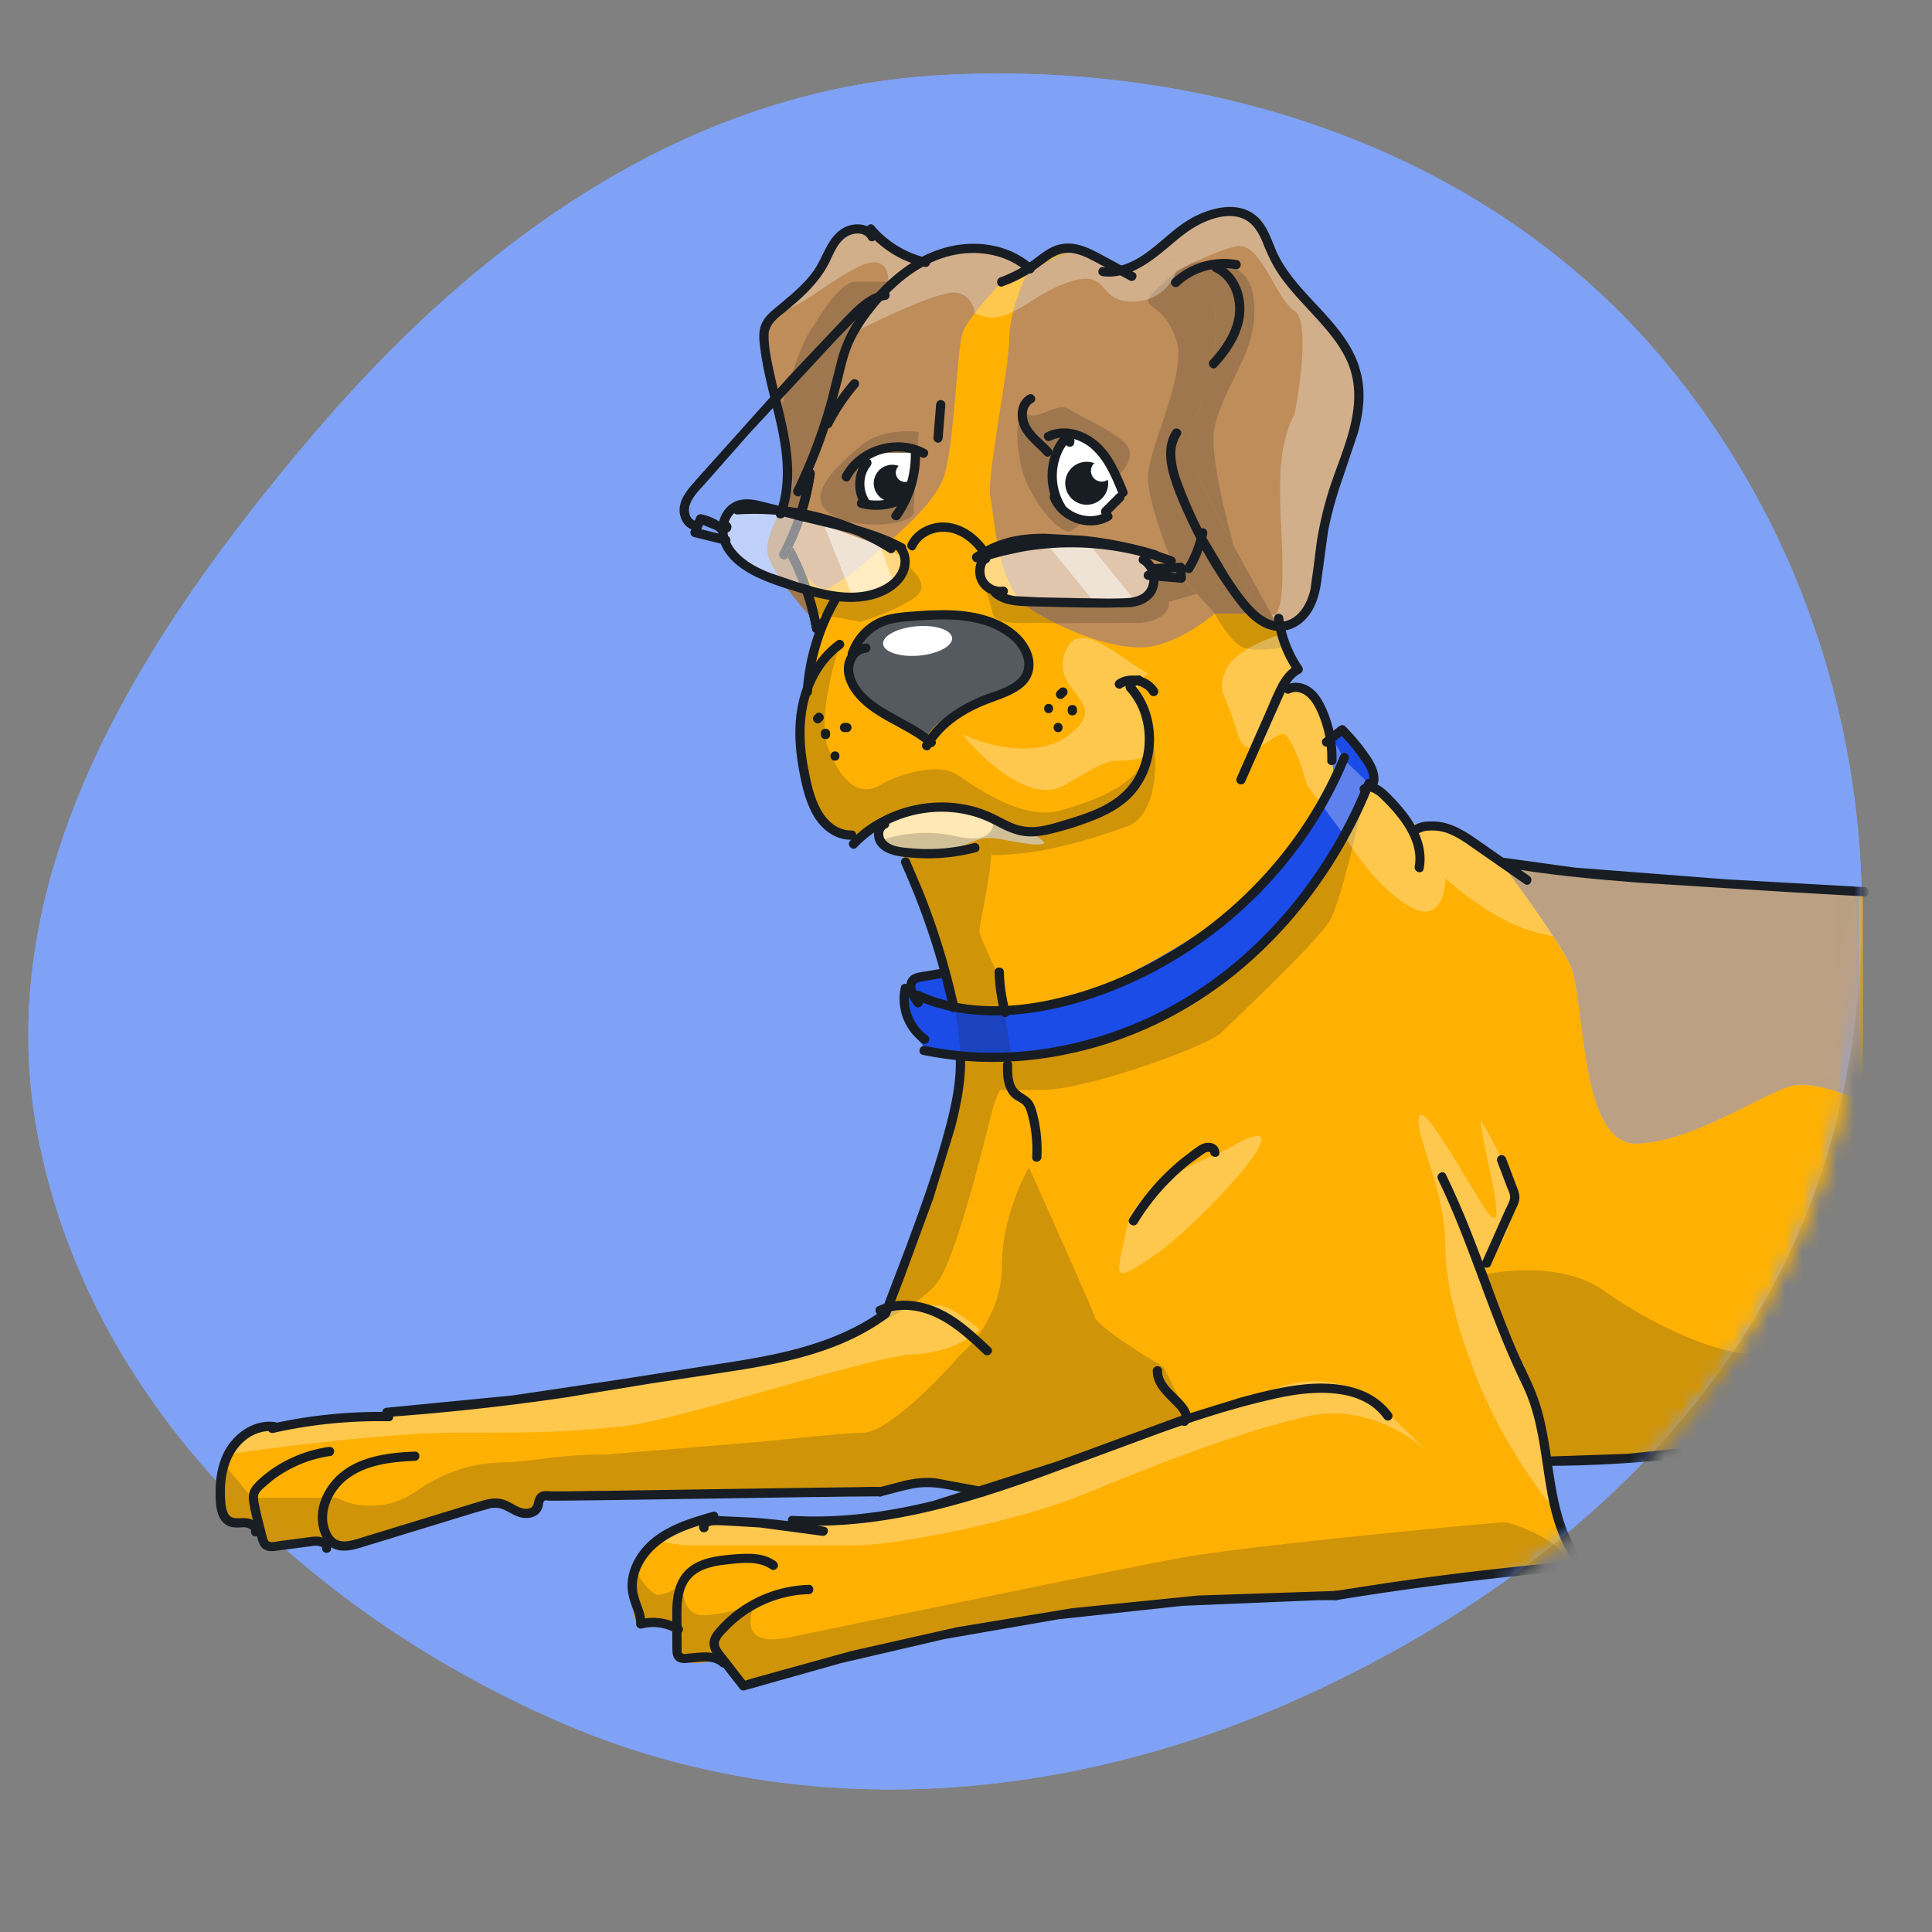 <svg xmlns="http://www.w3.org/2000/svg" xmlns:xlink="http://www.w3.org/1999/xlink" width="112" height="112" fill="none"><rect width="100%" height="100%" fill="#808080" stroke="none"/><style>.C{fill-rule:evenodd}.D{fill:#181d23}</style><g fill="#7fa2f6" class="C"><use xlink:href="#B"/><use xlink:href="#B"/></g><mask id="A" width="110" height="100" x="-2" y="4" mask-type="alpha" maskUnits="userSpaceOnUse"><g fill="#7fa2f6"><g class="C"><path d="M54.463 4.361c15.72-.892 31.658 4.322 41.801 16.3 10.451 12.344 14.129 29.305 10.035 44.92-3.953 15.076-16.144 26.039-30.357 32.592-13.917 6.417-29.687 7.736-43.713 1.56a64.32 64.32 0 0 1-3.286-1.559C17.572 92.376 7.891 83.132 3.718 71.422a37.82 37.82 0 0 1-1.551-5.736C-.652 50.643 8.292 36.758 18.244 25.088c9.479-11.115 21.589-19.897 36.22-20.727z"/><path d="M54.463 4.361c15.72-.892 31.658 4.322 41.801 16.3 10.451 12.344 14.129 29.305 10.035 44.92-3.953 15.076-16.144 26.039-30.357 32.592-13.917 6.417-29.687 7.736-43.713 1.56a64.32 64.32 0 0 1-3.286-1.559C17.572 92.376 7.891 83.132 3.718 71.422a37.82 37.82 0 0 1-1.551-5.736C-.652 50.643 8.292 36.758 18.244 25.088c9.479-11.115 21.589-19.897 36.22-20.727z"/></g><path d="M3.718 71.422H-2v26.751h30.943C17.572 92.376 7.891 83.132 3.718 71.422z"/><path d="M3.718 71.422H-2v26.751h30.943C17.572 92.376 7.891 83.132 3.718 71.422z"/></g></mask><g mask="url(#A)"><path fill="#feb103" d="m89.802 84.772 7.53-.454c.854 0 6.796-.754 10.674-1.264V51.717l-7.62-.302c-2.298-.06-11.34-1.21-12.005-1.24-.532-.024-1.29-.272-1.603-.393l-2.994-1.875c-.454-.272-1.784.151-2.147-.423-.29-.46-1.572-1.502-2.177-1.966l-1.482-1.421-.877-1.542c-.181-.454-.702-1.56-1.331-2.359s-1.209-.575-1.421-.363l.696-1.028-.696-2.056c-1.845-3.196-5.522-9.853-5.473-10.918.061-1.331 2.238-4.899 1.421-8.468s-4.173-2.087-4.959-1.875-2.419-1.058-3.296-1.058c-.702 0-1.885.706-2.389 1.058-.857-.373-2.867-1.107-4.052-1.058-1.482.06-3.841 1.452-4.808 2.752s-2.51 5.171-2.722 6.079c-.169.726-.877 3.226-1.21 4.385l-1.089 4.204 1.784 4.476-.484 2.722c-.272.625-.817 2.165-.817 3.327 0 1.452.514 4.143 1.3 5.141.629.798 1.633.978 2.056.968l.937-.696c.121.242.381.774.454.968s.877.625 1.27.817l.695 1.331 2.177 6.563c.169.315.433 2.55.544 3.629.02.645.048 2.044 0 2.48s-.887 2.923-1.3 4.113l-2.631 7.984c-.343.343-1.137 1.101-1.572 1.391-.544.363-3.508.968-7.953 2.177s-18.688 2.601-19.444 2.601-1.361.121-2.026.272-4.234.514-5.232.605-1.814.726-2.419 1.603-.454 3.206 0 3.75c.363.435 1.139.302 1.482.181.181.302.623.992.938 1.331s1.683.02 2.328-.181c.444.03 1.397.109 1.663.181s2.792-.555 4.022-.877l5.322-1.542c.474.202 1.482.605 1.724.605s.585-.625.726-.937l6.865-.212c.635 0 11.582-.181 11.854 0 .265.177 1.94-.365 2.977-.701l.078-.025c.822-.266 2.802.252 3.689.544-.524.192-1.687.605-2.147.726-.575.151-5.02.817-6.32.938s-3.205.151-4.506.151-3.054-.151-4.173.242-2.147 1.331-2.752 2.631c-.484 1.04-.202 2.389 0 2.934.272-.01.913-.024 1.3 0a5.18 5.18 0 0 1 1.058.212c0 .534.079 1.675.393 1.966s1.482.121 2.026 0l1.27 1.573 2.177-.635 8.921-2.238c3.266-.786 10.402-1.784 12.822-2.026 1.935-.194 7.419-.383 9.919-.454l5.473-.665c.29-.048 6.471-.746 9.525-1.089-.454-.696-1.421-2.304-1.663-3.175s-.302-2.198-.302-2.752z"/><path fill="#1b4ce7" d="m77.767 42.311-.726.605.302 2.087-.302 1.21c-.827 1.3-2.837 4.216-4.264 5.474-1.784 1.573-7.106 5.262-11.491 6.381-3.508.895-5.514.615-6.078.363l-.423-1.966-1.3.242-1.058.605c-.071.323-.2 1.064-.151 1.452s.988 1.573 1.452 2.117c.736.141 2.407.423 3.205.423.998 0 4.203-.302 5.02-.423s5.504-1.694 9.374-4.415c3.097-2.178 6.33-7.218 7.56-9.466l.696-1.724c-.101-.312-.345-1.022-.514-1.361s-.937-1.21-1.3-1.603z"/><path fill="#555a60" d="M50.581 40.89c.677.726 2.379 1.593 3.145 1.936 0-.544 1.694-1.936 3.387-2.299s2.298-1.149 2.48-2.238-1.21-1.875-2.056-2.178-2.842-.544-5.02-.484-1.936 1.21-2.903 1.935.121 2.419.968 3.327z"/><path fill="#bf8d5a" d="M51.791 14.579c.387.435 1.371.625 1.814.665.464-.323 1.693-.968 2.903-.968s2.56.968 3.084 1.452l2.419-1.149c.509-.242 2.027.665 2.722 1.149.605-.383 1.972-1.21 2.601-1.452.786-.302 2.177-1.935 4.355-1.935s1.451 1.391 2.056 2.238 1.814 2.903 2.601 3.448 2.117 2.903 2.359 4.234-.907 3.992-1.331 5.444-.907 5.686-1.028 6.411-.968 1.935-2.238 1.935c-1.016 0-1.351-.323-1.391-.484h-2.298c-.645.565-2.322 1.742-3.871 1.936-1.935.242-5.201-1.089-6.955-2.299s-1.935-5.141-2.177-6.351 1.089-7.5 1.089-9.194c0-1.355.726-3.186 1.089-3.932l-1.512.605c-.665.686-2.056 2.25-2.298 3.024-.302.968-.484 6.714-1.089 8.347s-2.903 3.448-3.689 4.173-2.177 1.815-3.024 2.238c-.677.339-1.693-1.351-2.117-2.238l1.391 4.173c-.927-.988-2.782-3.206-2.782-4.173 0-1.21 1.028-2.601 1.391-3.448s-.726-4.476-1.028-5.565-.544-3.266-.363-3.992 1.21-.968 2.782-3.145 2.177-2.299 3.084-2.299.968.605 1.451 1.149zm47.536 36.593c.774 0 5.967.323 8.467.484v12.158c-.725-.363-2.479-1.052-3.689-.907-1.512.181-5.746 3.266-9.193 3.387s-2.963-8.589-3.931-10.464c-.774-1.5-3.105-4.698-4.173-6.109l4.536.968a194.32 194.32 0 0 0 7.983.484z"/><g fill="#fff"><path d="M52.879 46.878c.919-.435 1.915-.181 2.298 0l3.266 1.028c.726.363 1.512.242 2.117.968-.484.302-2.419-.302-3.266-.302s-2.117.907-2.782 1.028-3.024-.423-3.629-1.028.847-1.149 1.996-1.694z" opacity=".7"/><path d="M55.195 36.981c.041.47-.821.929-1.926 1.026s-2.034-.206-2.075-.675.821-.929 1.926-1.026 2.034.206 2.075.675z"/></g><g class="D" opacity=".2"><path d="M53.091 85.891c.822-.266 2.802.252 3.689.544l12.096-4.325-1.422-2.873c-1.25-.726-3.798-2.323-3.992-2.903s-2.62-6.008-3.81-8.649c-.524.867-1.572 3.23-1.572 5.746s-1.593 4.436-2.389 5.081c-1.31 1.514-4.276 4.543-5.655 4.543-.742 0-3.039.234-5.657.5l-9.221.763c-1.921 0-3.244.183-4.209.316l-1.355.137c-.998 0-3.024 0-5.443 1.663-1.935 1.331-3.891.817-4.626.393h-4.929l-1.695-2.056c-.342 1.05-.175 2.83.214 3.296.363.435 1.139.302 1.482.181.181.302.623.992.937 1.331s1.683.02 2.329-.181l1.663.181c.266.073 2.792-.555 4.022-.877l5.322-1.542c.474.202 1.482.605 1.724.605s.585-.625.726-.937l6.865-.212 1.141-.013h.021l10.691.014c.265.177 1.94-.365 2.977-.701l.077-.025zm-6.825-52.808-.402-1.205 1.089-4.173c.303-.484 1.391-4.053 1.572-5.444l.12-.663c.591-1.515 1.499-3.545 2.148-4.418l.076-.099a33.37 33.37 0 0 0 .922-.748l1.814-1.089a6.195 6.195 0 0 1 1.732-.793 2.95 2.95 0 0 1 .263-.023c.911-.037 2.31.388 3.298.756a6.37 6.37 0 0 1 .694.544l2.419-1.149c.509-.242 2.027.665 2.722 1.149l.352-.22c-.416-.023-.97-.286-1.518-.546-.564-.268-1.124-.534-1.525-.534-.702 0-1.885.706-2.389 1.059a15.49 15.49 0 0 0-.755-.302c-.651-.445-1.555-.907-2.39-.907-.397 0-.797.07-1.171.175-.623.083-1.363.361-2.079.746a9.3 9.3 0 0 0-1.66 1.136 5.86 5.86 0 0 0-.73.748l-.529.401c-.572.416-1.368 2.621-1.695 4.116l-.573 1.661-1.21 4.385-1.089 4.204.492 1.235zm40.618 16.738-.076-.1 2.148.509 2.182.25h.008l4.473.508 3.708.183c.774 0 5.967.323 8.467.484v12.158c-.726-.363-2.48-1.052-3.689-.907-.567.068-1.515.543-2.661 1.118-1.913.959-4.376 2.194-6.532 2.269-2.363.083-2.879-3.982-3.281-7.152-.185-1.455-.346-2.722-.65-3.312-.756-1.466-2.998-4.552-4.097-6.009z" class="C"/><path d="m76.769 92.453 5.473-.665c.244-.041 4.65-.54 7.862-.902 2.026-.902-2.329-2.637-2.873-2.637s-14.757 1.331-18.748 2.057-19.535 3.962-22.801 4.627c-2.613.532-2.339-1.129-1.875-2.026-.403.202-1.536.629-2.843.726s-1.431-1.19-1.33-1.845c-.303.222-1.016.665-1.451.665s-1.048-.887-1.3-1.331c-.484 1.04-.202 2.389 0 2.933h1.3a5.18 5.18 0 0 1 1.058.212c0 .534.079 1.675.393 1.966s1.482.121 2.026 0l1.27 1.573 2.177-.635 8.921-2.238c3.266-.786 10.402-1.784 12.822-2.026 1.935-.194 7.419-.383 9.919-.454zM51.761 75.669c-.343.343-1.137 1.101-1.573 1.391 1.078-.464 3.429-1.669 4.203-2.782.968-1.391 2.389-6.895 3.023-9.496.194-.795.388-1.279.564-1.595.4-.72.706-.575.706-1.248 0-.136-.012-.308-.033-.506l-.572-3.97c0-.726-1.301-3.085-1.301-3.508 0-.339.599-2.939.685-4.385.021-.363.011-.653-.05-.817-.169-.455-.685-.149-1.292.211-.482.286-1.022.606-1.49.606h-2.358l.695 1.331 2.177 6.563c.169.315.434 2.55.544 3.629v2.48c-.048.435-.887 2.923-1.3 4.113l-2.631 7.984zm1.498-50.626c-.691-.101-2.326-.085-3.343.786l-.01.008c-1.271 1.089-3.191 2.734-1.925 3.841s4.99.825 4.99 0c0-.66.192-3.366.288-4.636zm11.475 2.601c.403-.337 1.089-1.17.605-1.806-.605-.795-2.6-1.617-3.326-2.098s-1.725.587-2.419.293-.787 1.433-.363 3.127 2.118 3.811 2.813 3.629c.556-.145 2.026-2.157 2.691-3.145zm-18.96 4.203 1.089-4.204 1.21-4.385c.07-.298.283-.918.573-1.661.327-1.494 1.123-3.7 1.695-4.116l.529-.401a5.73 5.73 0 0 1 .73-.748h-1.985c-.969 0-2.156 2.117-2.752 3.024-.477.726-1.331 3.42-1.698 4.676.418 1.521.975 3.756.7 4.397-.102.239-.258.522-.429.832-.433.787-.962 1.748-.962 2.616 0 .968 1.855 3.186 2.782 4.173l-.989-2.968-.492-1.235zm26.943 3.72h-2.298c.282.524.991 1.645 1.572 1.936s1.985.121 2.615 0l-.256-.756-.366-.637-.032-.056-.003-.005c-.893-.032-1.194-.329-1.232-.481zm-2.298 0h2.298l-1.19-3.898c-1.418-2.653-2.678-5.214-2.65-5.84.019-.409.237-1.029.507-1.796.609-1.728 1.48-4.2.914-6.672-.249-1.089-.735-1.708-1.312-2.036-.962.391-1.963 1.431-2.437 2.036 0 .585.927.36 1.628 2.298s-1.628 6.366-1.628 7.984 1.541 5.565 1.935 5.867c.158.122.518.494.901.908l1.035 1.148z"/><path d="M72.717 35.567c.038.153.34.45 1.232.481l-2.423-4.379 1.19 3.898zm-3.333-11.534c-.27.767-.489 1.387-.507 1.796-.028.626 1.232 3.187 2.65 5.84-.746-2.707-1.389-5.681-1.108-6.929.545-2.419 2.298-4.113 2.298-6.714s-1.391-2.626-2.843-2.843c-.28-.042-.582.017-.889.141.577.328 1.063.947 1.313 2.036.566 2.472-.305 4.944-.914 6.672zM57.551 35.567c.136.665 1.679.542 2.828.542l.809.019a13.13 13.13 0 0 1-1.595-.924 2.552 2.552 0 0 1-.524-.491c-1.02-.177-1.683-.436-1.956-.597a10.55 10.55 0 0 1 .438 1.452z"/><path d="m69.384 34.419-.901-.908H66.85l-.302 1.391h-5.141c-.915 0-1.697-.078-2.338-.189.157.192.331.358.524.491a13.13 13.13 0 0 0 1.595.924l4.937-.019c1.451-.171 1.693-.876 1.633-1.207l1.627-.483zm-16.125 0c.545-.629-.428-1.512-.983-1.876l-.484 1.21c-.333.32-1.234.96-2.177.96s-2.295-.259-2.853-.388l.495 1.242 2.65.481c.89-.281 2.807-1.001 3.353-1.63zm5.426 27.52c0 .672-.306.527-.706 1.248h2.4c2.661 0 9.657-2.563 10.402-3.304s5.63-5.323 6.32-6.532c.552-.968 1.419-4.637 1.784-6.351-2.081 3.251-6.894 9.992-9.502 10.948-3.259 1.195-7.008 3.145-7.341 3.145-.266 0-2.371.227-3.39.341.021.197.033.37.033.506zm31.117 22.833 7.53-.454c.854 0 6.796-.754 10.675-1.264v-6.297c-.857.464-3.116 1.464-5.293 1.754-2.721.363-7.015-1.754-9.737-3.69-2.177-1.549-5.584-1.25-7.016-.907.645 1.411 1.96 4.452 2.056 5.323.121 1.089 1.27 2.208 1.784 5.534z"/><path d="M52.275 49.569c-.393-.192-1.198-.623-1.27-.817.655-.282 2.459-.732 4.432-.272s2.231-.474 2.114-.998c-.171-.262-.892-.786-2.403-.786-1.889 0-4.233.393-4.596 1.089l-.937.696c-.423.01-1.427-.169-2.056-.968-.786-.998-1.3-3.69-1.3-5.141 0-1.161.544-2.702.817-3.327l1.571-1.542c-.443 1.331-1.195 4.355-.664 5.807.664 1.815 1.754 2.964 3.024 2.208s3.482-1.27 4.432-.635l.211.142c1.111.755 3.74 2.54 5.759 1.975 2.161-.605 4.839-1.573 5.141-3.69s1.21 3.75-1.21 4.597-3.085.998-4.597 1.331c-1.21.266-2.688.333-3.276.333.021-.363.011-.653-.05-.817-.169-.455-.685-.149-1.292.211-.482.286-1.022.606-1.49.606h-2.358z" class="C"/></g><g fill="#fff"><g opacity=".3"><path d="M99.328 51.172c.774 0 5.967.323 8.467.484v12.157c-.726-.363-2.48-1.052-3.69-.907-.566.068-1.514.543-2.66 1.118-1.913.959-4.376 2.194-6.532 2.269-2.363.083-2.879-3.982-3.281-7.152-.185-1.455-.346-2.722-.65-3.312a19.042 19.042 0 0 0-.936-1.554l-3.237-4.555 4.536.968 7.983.484z"/><path d="M53.258 15.197a9.18 9.18 0 0 0-1.772 1.236 5.514 5.514 0 0 0-.617.648l-.529.401c-.312.227-.691.988-1.024 1.875a17.052 17.052 0 0 0-.67 2.241l-.573 1.661-1.21 4.385-1.089 4.204.492 1.235-.402-1.205 1.089-4.173c.303-.484 1.391-4.053 1.572-5.444l.12-.663 1.041-2.426c.386-.816.779-1.551 1.107-1.992l.076-.099.597-.478.325-.27 1.814-1.089a6.195 6.195 0 0 1 1.732-.793l.263-.023c.911-.037 2.31.388 3.297.756a6.28 6.28 0 0 1 .694.544l2.419-1.149c.509-.242 2.026.665 2.722 1.149l.352-.22c-.416-.023-.97-.286-1.518-.546-.564-.268-1.124-.534-1.525-.534-.702 0-1.885.706-2.389 1.059l-.755-.302c-.651-.445-1.554-.907-2.39-.907-.397 0-.797.07-1.171.175-.623.083-1.363.361-2.08.746zm21.091 21.55c-.887.252-2.782 1.016-3.266 2.057-.404.867-.269 1.196.045 1.965.157.384.359.878.56 1.604.434 1.56 1.301.978 1.981.523.269-.181.509-.341.681-.341.484 0 1.149 1.976 1.421 2.964l2.207 2.964c.494.897 1.917 2.958 3.659 4.022s2.157-.625 2.147-1.603c.605.575 2.249 1.917 3.991 2.691.787.35 1.527.542 2.27.684l.936 1.554c.304.59.465 1.856.65 3.312.402 3.17.918 7.235 3.281 7.152 2.156-.076 4.62-1.311 6.532-2.269 1.146-.574 2.094-1.05 2.66-1.118 1.21-.145 2.964.544 3.69.907V51.709l-7.409-.293c-1.555-.041-6.199-.581-9.245-.934h-.004l-2.757-.305c-.532-.024-1.29-.272-1.603-.393l-2.994-1.875c-.186-.111-.519-.106-.872-.101-.509.008-1.061.017-1.275-.323-.29-.46-1.572-1.502-2.177-1.966l-1.482-1.421-.877-1.542c-.181-.454-.702-1.56-1.331-2.359s-1.21-.575-1.421-.363l.695-1.028-.695-2.056z" class="C"/><path d="M74.108 36.051c1.27 0 2.117-1.21 2.238-1.935l.15-1.087v-.001l.878-5.324.418-1.269c.491-1.424 1.094-3.175.912-4.174-.242-1.331-1.573-3.69-2.359-4.234-.589-.408-1.416-1.665-2.049-2.626l-.552-.821c-.189-.264-.248-.581-.306-.892-.128-.687-.252-1.346-1.75-1.346-1.545 0-2.695.823-3.513 1.409-.334.239-.613.439-.842.527-.526.202-1.567.813-2.248 1.232a.818.818 0 0 0 .252-.022l.287-.089c.734-.237 2.216-.714 3.35-.077.817-.396 1.914-.87 2.712-1.044 1.391-.302 2.295 3.085 3.357 3.75.849.532.354 4.226 0 6.006-1.3 2.435-.695 5.714-.695 8.995 0 2.625-.454 2.779-.681 2.528l.28.492.159.003z"/><path d="m62.012 14.579-2.419 1.149a13.487 13.487 0 0 0-.853 2.34c.947-.47 1.934-1.311 3.272-1.735 2.359-.748 1.556 1.149 3.614 1.149 1.647 0 2.386-1.169 2.55-1.754l.801-.408c-1.134-.637-2.616-.159-3.35.077l-.287.089a.79.79 0 0 1-.252.022l-.352.22c-.695-.484-2.212-1.391-2.722-1.149zm-8.406.665-1.814 1.089-.325.27-.597.478-.076.099c-.328.441-.722 1.176-1.107 1.992 1.428-.709 3.942-1.886 4.947-2.09 1.33-.462 1.805.52 1.875 1.069a21.73 21.73 0 0 1 1.572-1.818l1.512-.605a6.28 6.28 0 0 0-.694-.544c-.987-.368-2.386-.793-3.297-.756l-.263.023a6.253 6.253 0 0 0-1.732.793z"/><path d="m59.593 15.728-1.512.605a21.567 21.567 0 0 0-1.572 1.818c.811.42 1.509.276 2.231-.082.244-.951.622-1.865.853-2.34zm-9.253-2.299c-.907 0-1.512.121-3.084 2.299-.851 1.179-1.543 1.79-2.027 2.218 1.118 0 2.329-1.343 4.458-2.438 1.576-.811 1.859.192 1.8.924a9.18 9.18 0 0 1 1.772-1.236c-.489-.085-1.163-.276-1.467-.618a3.745 3.745 0 0 1-.325-.443c-.253-.385-.465-.706-1.126-.706zm16.208 25.616c-1.814-.998-4.113-3.387-4.839-1.119s2.722 2.722.333 4.627c-1.911 1.524-4.969.635-6.26 0 1.169 1.462 3.991 4.101 5.926 2.964 2.419-1.421 2.52-1.421 3.377-1.421.685 0 1.26-.202 1.462-.303l-.605-4.355.605-.393zm23.556 48.479c-.242-.871-.302-2.198-.302-2.752l-1.421-5.534-2.541-5.202c.645-.887 1.935-3 1.935-4.355s-1.29-3.71-1.935-4.718c0 1.331 2.056 8.105 0 4.718s-3.598-6.049-3.598-4.718 1.542 4.234 1.542 7.137 1.118 6.079 2.056 8.347 2.601 5.02 4.264 7.077zm-18.415-21.23c-.605.605-5.745 1.936-6.35 4.839s-1.022 3.387 1.512 1.694 9.193-8.806 4.838-6.532zM43.807 88.25c-1.3 0-3.054-.151-4.173.242a4.434 4.434 0 0 0-1.452.868l1.452.221h10.051c2.128 0 9.213-1.331 13.172-2.964s8.83-3.562 12.913-4.506c3.115-.721 5.857.986 6.989 2.057l-2.363-2.329c-.826-.928-3.241-2.504-6.289-1.391l-14.515 5.444-2.813.544c-.524.192-1.687.605-2.147.726-.575.151-5.02.817-6.32.938s-3.205.151-4.506.151zm-28.274-5.535c-.998.091-1.814.726-2.419 1.603 2.873-.421 9.538-1.264 13.215-1.264 4.596 0 6.048 0 9.556-.339s14.455-4.083 17.086-4.204c2.105-.097 3.417-1.008 3.81-1.452-.544-.464-1.784-1.391-2.389-1.391h-2.631c-.343.343-1.137 1.101-1.572 1.391-.544.363-3.508.968-7.953 2.177s-18.688 2.601-19.444 2.601-1.361.121-2.026.272-4.233.514-5.232.605z"/></g><path d="M63.524 25.708c.339.242 1.189 1.915 1.573 2.722l-.907 1.452c-.222.101-.859.303-1.633.303-.959 0-1.146-.535-1.561-1.722l-.011-.032c-.339-.968.423-2.5.847-3.145.423.04 1.355.181 1.693.423zm-10.403 1.694-.847 1.694h-2.056l-.302-1.694c.121-.383.544-1.149 1.27-1.149h1.935v1.149z"/></g><g class="D"><path d="M63.434 26.849a.624.624 0 0 0 .791.96 1.24 1.24 0 0 1-.188.892 1.245 1.245 0 1 1-.602-1.852zm-11.334.164a.54.54 0 0 0-.082.097.537.537 0 0 0 .763.729 1.07 1.07 0 0 1-1.647 1.073 1.072 1.072 0 0 1-.305-1.485 1.07 1.07 0 0 1 1.271-.414zm-6.9 5.01a14.5 14.5 0 0 0 1.507-4.651c.022-.144.204-.221.33-.188.153.042.209.187.188.33a14.85 14.85 0 0 1-1.286 4.227c-.196-.107-.494.124-.361.378l.087.17-.002.005c-.161.306-.624.035-.463-.271zm.465.266.274-.548c.04.021.075.057.102.109a16.12 16.12 0 0 1 1.558 4.495c.063.338-.455.482-.518.142a15.717 15.717 0 0 0-1.416-4.198z" class="C"/><path d="M45.94 31.741c-.196-.107-.494.124-.361.378l.087.17.274-.548z"/></g><g fill="#fff"><path d="M59.048 31.454h4.536c1.875 0 3.145 1.028 3.387 2.178.194.919-1.451 1.351-2.298 1.452h-5.624c-.726 0-2.298-1.391-2.419-1.996s.907-1.633 2.419-1.633zm-8.527 0c2.322.919 2.177 1.109 1.814 1.089 0 .261-.604 1.512-1.814 1.996s-2.116-.121-4.233-.484-3.69-1.512-4.173-2.601 0-1.331.484-1.936c.387-.484 1.613-.202 2.177 0a64.122 64.122 0 0 1 5.746 1.936z" opacity=".5"/><path d="m60.621 31.454 2.963 3.629h1.088a5.83 5.83 0 0 0 1.126-.253l-2.728-3.376h-2.45zm-10.101 0 .526.213.696 1.964a3.15 3.15 0 0 1-1.223.907 2.45 2.45 0 0 1-1.054.177l-1.697-4.264 2.75 1.002z" class="C" opacity=".5"/></g><g class="D"><path d="M60.916 25.537c.803-.404 1.794-.055 2.42.52.742.682 1.135 1.651 1.506 2.565.055.134.178.229.33.188.127-.035.243-.195.188-.33-.421-1.039-.871-2.165-1.758-2.902-.815-.677-1.97-1-2.955-.505-.31.157-.039.62.27.464z"/><path d="M62.246 25.765c.107-.251-.003-.533-.287-.597-.262-.06-.46.13-.597.325a3.47 3.47 0 0 0-.546 1.286 3.815 3.815 0 0 0 .439 2.735c.177.297.642.027.463-.271a3.24 3.24 0 0 1-.446-1.858c.017-.318.086-.632.195-.933.054-.148.12-.289.196-.425l.134-.219c.015-.021.028-.046.046-.066a.224.224 0 0 1 .043-.044c.052-.038.011-.071-.123-.102l.036-.136-.015.036c-.056.133-.04.287.097.368.111.063.309.035.366-.099z"/><path d="M60.857 28.882c.502 1.349 2.249 2.004 3.506 1.275.298-.173.028-.637-.271-.463-.938.545-2.334.074-2.716-.954-.051-.136-.181-.228-.33-.188-.132.036-.239.193-.188.33z"/><path d="m64.282 29.846.825-.825c.099-.099.107-.282 0-.38s-.274-.106-.38 0l-.825.826c-.099.099-.107.282 0 .38s.274.106.38 0zm-3.357-3.838c-.422-.471-1.027-.863-1.287-1.458-.171-.388-.177-.977.243-1.205.303-.165.034-.63-.271-.463-.603.328-.726 1.11-.525 1.717.251.756.95 1.219 1.46 1.789.231.258.609-.123.38-.38zm-6.659-2.55-.154 1.936c-.012.145.132.268.268.268.154 0 .256-.123.269-.268l.154-1.936c.012-.145-.132-.268-.268-.268-.154 0-.256.122-.268.268zm-.591 2.584c-1.667-.901-3.966-.22-4.85 1.464-.161.306.303.577.463.271.746-1.421 2.696-2.039 4.116-1.271.305.164.576-.299.271-.464z"/><path d="M50.068 26.653c-.608.765-.674 1.91-.082 2.707.086.117.232.176.368.097.114-.067.184-.25.097-.368-.439-.592-.471-1.468-.003-2.058.09-.113.11-.268 0-.38-.094-.093-.289-.113-.38.001z"/><path d="M49.868 29.43c.729.2 1.519.164 2.221-.118.134-.054.23-.18.188-.33-.035-.128-.195-.242-.33-.188a3.04 3.04 0 0 1-1.937.118c-.333-.091-.475.427-.142.518z"/><path d="M52.799 26.211a5.89 5.89 0 0 1-1.082 3.56c-.2.283.266.552.463.271a6.38 6.38 0 0 0 1.156-3.829c-.009-.346-.546-.348-.537-.001zm-3.124 11.747a2.81 2.81 0 0 1 1.063-1.399c.599-.409 1.278-.499 1.986-.554 1.31-.101 2.665-.193 3.955.117a4.72 4.72 0 0 1 1.742.788c.463.345.889.881.95 1.472.137 1.311-1.6 1.621-2.499 1.996-1.357.565-2.639 1.417-3.385 2.718-.172.301.291.571.463.271.69-1.204 1.9-1.999 3.161-2.511 1.113-.451 2.797-.819 2.802-2.329.003-.692-.396-1.35-.891-1.809-.507-.471-1.146-.796-1.803-1.003-1.359-.43-2.828-.369-4.232-.267-.856.062-1.721.125-2.461.607a3.41 3.41 0 0 0-1.37 1.76c-.11.329.408.47.518.144z"/><path d="M54.168 42.87c-.784-.685-1.73-1.115-2.624-1.63-.848-.487-1.841-1.164-2.059-2.188-.105-.49.136-1.172.715-1.211.344-.023.345-.56 0-.537-.6.04-1.082.499-1.231 1.074-.168.648.105 1.331.494 1.844.701.925 1.745 1.45 2.741 1.992.554.302 1.107.617 1.585 1.035.258.226.639-.152.379-.38zm-5.628-5.744c-1.396 1.011-2.163 2.635-2.371 4.317-.123.997-.052 2.008.118 2.996.158.921.364 1.898.807 2.729.448.84 1.284 1.545 2.282 1.513.345-.012.346-.549 0-.537-.78.026-1.412-.525-1.777-1.17-.423-.749-.604-1.648-.761-2.487-.307-1.647-.313-3.423.419-4.964.358-.754.874-1.44 1.554-1.931.117-.085.174-.234.097-.368-.067-.115-.248-.181-.366-.097z"/><path d="M49.665 49.124c1.048-1.109 2.486-1.803 3.993-2.004a6.86 6.86 0 0 1 2.216.06 6.67 6.67 0 0 1 1.113.322c.391.153.756.362 1.131.546.441.217.892.387 1.386.428.489.042.984-.04 1.457-.156a17.73 17.73 0 0 0 2.62-.844c.785-.329 1.549-.762 2.124-1.401a4.63 4.63 0 0 0 1.015-1.878c.429-1.569.093-3.342-1.017-4.554l.068.262c.028-.122.111-.208.24-.211.345-.007.346-.544 0-.537a.795.795 0 0 0-.564.24.77.77 0 0 0-.169.274.34.34 0 0 0 .074.384c.231.268.427.554.584.872.31.63.443 1.342.425 2.042a4.43 4.43 0 0 1-.546 2.036c-.391.697-.98 1.219-1.672 1.608-.774.435-1.629.697-2.476.95-.482.144-.97.298-1.471.36a2.897 2.897 0 0 1-1.496-.196c-.425-.176-.819-.419-1.24-.605a6.93 6.93 0 0 0-1.114-.388 7.3 7.3 0 0 0-2.327-.192c-1.777.141-3.503.898-4.735 2.2-.236.252.144.632.381.381z"/><path d="M65.022 39.887a1.09 1.09 0 0 1 .109-.066l.068-.034c.043-.022-.009.003.017-.007a1.69 1.69 0 0 1 .256-.069c.022-.004.032-.004.004-.001l.076-.007.128-.003.127.008c-.056-.005.025.004.03.005l.063.012.124.032.06.02c-.001 0 .066.024.039.013a1.61 1.61 0 0 1 .215.117l.052.036c.023.016-.02-.019.016.012l.093.085.052.055c.004.004.046.055.027.031s.026.036.024.035l.042.065c.075.123.24.17.368.097a.27.27 0 0 0 .097-.368c-.471-.773-1.594-1.043-2.354-.534-.121.081-.173.236-.097.368.067.121.243.178.364.097zm-13.879 7.652c-.381.163-.519.605-.463.988.067.451.404.762.811.93.459.191.984.231 1.475.27.569.044 1.141.043 1.71-.003a11.07 11.07 0 0 0 1.913-.325c.334-.087.192-.605-.142-.518a10.54 10.54 0 0 1-3.637.295c-.459-.043-1.076-.07-1.429-.411-.209-.201-.278-.63.036-.764.133-.056.162-.254.097-.368-.082-.137-.235-.153-.369-.095zM65.75 15.791l-1.619-.876c-.499-.271-1.005-.558-1.558-.706s-1.105-.117-1.62.134c-.474.231-.866.601-1.302.891a8.09 8.09 0 0 1-1.664.847c-.321.119-.182.637.142.518a8.83 8.83 0 0 0 1.439-.679c.45-.266.847-.597 1.278-.89.42-.285.868-.446 1.38-.352.534.099 1.017.364 1.49.62l1.764.954c.303.166.574-.297.271-.462z"/><path d="M59.909 15.403c-.997-.907-2.346-1.314-3.681-1.267-1.392.047-2.711.585-3.828 1.401-1.157.847-2.143 1.954-2.912 3.161a7.814 7.814 0 0 0-.945 2.178l-.595 2.37a30.734 30.734 0 0 1-1.939 5.122c-.15.31.313.582.463.271a31.397 31.397 0 0 0 1.746-4.412l.609-2.262c.177-.754.349-1.521.688-2.221.318-.659.742-1.267 1.201-1.835a11.45 11.45 0 0 1 1.398-1.464c.993-.863 2.188-1.524 3.5-1.719 1.372-.205 2.869.109 3.912 1.056.258.232.638-.146.381-.38z"/><path d="M49.346 22.059a12.137 12.137 0 0 0-1.59 2.365.276.276 0 0 0 .097.368c.12.07.301.034.368-.097.413-.808.917-1.568 1.507-2.256.094-.11.109-.271 0-.38-.098-.097-.286-.111-.381 0zm-1.124 12.498a12.545 12.545 0 0 0-1.687 5.557c-.021.345.515.344.537 0a11.95 11.95 0 0 1 1.613-5.287c.176-.297-.289-.568-.463-.27zm15.722-18.542c1.627.184 2.963-.999 4.119-1.972.569-.478 1.154-.921 1.847-1.208.608-.252 1.313-.417 1.961-.229.722.209 1.086.84 1.35 1.497.279.693.581 1.344 1.019 1.953.834 1.164 1.9 2.126 2.801 3.233.419.514.799 1.071 1.067 1.68.325.738.44 1.54.388 2.342-.12 1.854-.993 3.57-1.523 5.326a21.11 21.11 0 0 0-.639 2.785l-.181 1.428-.181 1.311c-.164.717-.542 1.491-1.266 1.787-.707.289-1.407-.097-1.916-.58-.608-.576-1.083-1.301-1.545-1.996l-1.349-2.267a25.58 25.58 0 0 1-1.131-2.439c-.302-.757-.635-1.561-.627-2.391a1.89 1.89 0 0 1 .299-1.042c.189-.29-.275-.56-.463-.271-.479.732-.425 1.639-.213 2.452.23.881.609 1.736.985 2.561a26.25 26.25 0 0 0 2.829 4.796c.489.656 1.051 1.326 1.824 1.648.766.319 1.592.137 2.19-.428.655-.616.899-1.493 1.013-2.357l.389-2.863c.195-.982.463-1.949.792-2.895l.931-2.77c.244-.901.401-1.848.298-2.781a5.6 5.6 0 0 0-.733-2.196c-.741-1.286-1.855-2.302-2.824-3.408-.47-.536-.911-1.099-1.255-1.725-.391-.71-.561-1.541-1.079-2.177-1.052-1.291-2.892-.844-4.138-.121-1.365.793-2.374 2.212-3.93 2.678a2.76 2.76 0 0 1-1.113.101c-.145-.016-.268.136-.268.268.003.16.127.252.271.268zm4.399.557a3.813 3.813 0 0 1 3.245-.972c.142.026.29-.039.33-.188.036-.13-.044-.305-.188-.33a4.38 4.38 0 0 0-3.767 1.11c-.252.238.128.616.38.38z"/><path d="M70.355 15.739c.858.391 1.276 1.34 1.248 2.248-.035 1.117-.718 2.114-1.448 2.907-.234.254.145.635.38.38.671-.729 1.268-1.577 1.503-2.554.203-.843.101-1.762-.365-2.503a2.461 2.461 0 0 0-1.047-.941c-.131-.06-.289-.038-.368.097-.067.114-.036.306.097.366zm3.508 20.182a7.05 7.05 0 0 0 1.157 3.016l.097-.368c-.468.247-.789.679-1.029 1.139-.278.532-.499 1.094-.741 1.642l-1.641 3.719c-.059.133-.039.289.097.368.114.067.309.038.368-.097l1.588-3.597.726-1.628c.211-.431.468-.851.906-1.082.122-.065.176-.251.097-.368a6.7 6.7 0 0 1-1.103-2.887c-.019-.144-.204-.223-.33-.188-.157.043-.208.187-.189.33z"/><path d="M74.793 40.184c.321-.161.718-.034.976.191.315.274.509.662.67 1.04a6.44 6.44 0 0 1 .503 2.679c-.008.345.529.345.537 0a7.024 7.024 0 0 0-.675-3.169c-.207-.434-.486-.856-.901-1.115s-.938-.311-1.38-.09c-.31.156-.038.619.27.464zm-21.057-25.23a5.72 5.72 0 0 1-3.073-1.864c-.224-.263-.603.118-.38.38a6.2 6.2 0 0 0 3.31 2.003c.337.076.48-.442.144-.518z"/><path d="M50.791 13.585c-.262-.479-.808-.636-1.321-.562-.581.085-1.015.448-1.334.925-.358.534-.564 1.153-.926 1.686-.373.55-.859 1.017-1.357 1.454l-.751.635c-.247.205-.505.405-.706.656a1.63 1.63 0 0 0-.374.945c-.024.373.04.758.091 1.127.209 1.507.672 2.961.981 4.448.33 1.589.471 3.277-.099 4.829-.119.325.4.464.518.142 1.006-2.739-.075-5.609-.655-8.31-.149-.695-.314-1.432-.302-2.146.011-.651.581-1.024 1.035-1.401.98-.813 1.914-1.655 2.487-2.813.262-.529.511-1.209 1.058-1.51.366-.201.961-.258 1.192.166.166.303.629.032.464-.271zm2.298 18.186c.315-.664 1.055-.996 1.77-.937.794.066 1.49.627 1.929 1.259.196.282.662.013.463-.271-.556-.803-1.393-1.443-2.392-1.525-.886-.074-1.844.381-2.233 1.203-.149.311.314.584.463.271z"/><path d="M52.398 31.525c-1.682-.899-3.574-1.291-5.41-1.748l-2.955-.734c-.45-.101-.933-.162-1.372.016a1.596 1.596 0 0 0-.784.709c-.376.675-.299 1.48.095 2.129.439.722 1.172 1.219 1.923 1.572.824.388 1.709.658 2.579.918s1.76.475 2.667.503c.938.03 1.949-.168 2.711-.745.37-.28.675-.646.811-1.095s.089-.945-.165-1.337c-.188-.289-.652-.02-.463.271.407.627.013 1.375-.535 1.76-.617.435-1.384.607-2.129.613-.818.007-1.624-.166-2.408-.386l-.638-.185-1.675-.572c-.721-.282-1.444-.658-1.962-1.246-.427-.485-.666-1.144-.42-1.77.099-.254.276-.483.522-.608.358-.183.788-.101 1.161-.013l2.089.517.522.131.059.015c1.86.463 3.802.839 5.508 1.75.303.162.574-.301.27-.464zm4.343 1.02a6.09 6.09 0 0 1 1.714-.812c.643-.187 1.307-.248 1.974-.255a21.184 21.184 0 0 1 4.167.385 22.39 22.39 0 0 1 2.304.568c.331.101.472-.417.142-.518a22.856 22.856 0 0 0-4.28-.856l-2.175-.117c-.698-.001-1.401.05-2.08.221a6.52 6.52 0 0 0-2.039.919c-.283.195-.015.659.272.464z"/><path d="M56.817 32.252a1.463 1.463 0 0 0-.066 1.628c.321.497.907.737 1.483.648.144-.021.223-.203.188-.33-.042-.153-.187-.209-.33-.188.05-.008-.026.003-.036.003l-.081.003c-.027 0-.054-.003-.081-.004-.056-.003.026.008-.036-.004l-.145-.035-.077-.026-.023-.009-.142-.078-.067-.046c.035.026-.029-.026-.029-.026a.75.75 0 0 1-.175-.203.878.878 0 0 1-.126-.537l.005-.07c-.005.046.007-.031.008-.04a1.3 1.3 0 0 1 .046-.162.7.7 0 0 1 .054-.114c.028-.05.059-.095.094-.14.089-.115.017-.301-.097-.368-.138-.081-.279-.02-.368.097z"/><path d="M57.519 34.558c.625.553 1.474.566 2.263.593l2.927.066 1.464.008 1.346-.028c.727-.077 1.4-.419 1.59-1.173.17-.676-.078-1.459-.701-1.815-.301-.172-.572.293-.271.463.399.228.56.734.463 1.17-.14.626-.727.804-1.306.834-.836.043-1.683.012-2.52.004l-2.594-.054-1.295-.064c-.353-.046-.715-.144-.988-.384-.256-.228-.637.15-.378.38zm-5.725-2.991a15.23 15.23 0 0 0-6.937-2.274 14.99 14.99 0 0 0-2.098-.008c-.342.023-.345.56 0 .537 2.378-.16 4.793.266 6.967 1.244a14.84 14.84 0 0 1 1.797.964c.294.184.564-.281.271-.463z"/><path d="m56.91 32.486.008.019-.027-.207a.805.805 0 0 0 .064-.102c.026-.011.066-.034.105-.056l.158.05.068.118-.005-.023v.142l-.035.046c.015 0 .14-.044.156-.048l.259-.076.521-.14 1.025-.222a16.297 16.297 0 0 1 6.322.111 16.36 16.36 0 0 1 2.298.682c.136.051.294-.056.33-.188.042-.15-.051-.279-.188-.33a16.77 16.77 0 0 0-10.046-.542 15.52 15.52 0 0 0-.692.196c-.201.062-.419.137-.467.369-.046.219.132.399.348.389.254-.011.353-.244.262-.458-.056-.134-.254-.162-.368-.097-.138.081-.153.232-.095.366zm-14.836-1.962a2.94 2.94 0 0 0-1.381-.698c-.137-.027-.297.039-.33.188-.036.157.048.273.188.33l.682.285.354.148c.098.04.196.093.301.113.145.028.306.012.415-.099s.134-.274.052-.408a.38.38 0 0 0-.315-.178c-.162 0-.318.142-.301.311.015.14.113.275.268.268.133-.005.285-.119.268-.268-.003-.03-.004-.016-.007.042l-.069.118c-.066.058-.136.078-.212.059-.046-.021-.056-.026-.032-.012-.097-.063-.126-.223-.034-.311.079-.038.098-.05.054-.036.04-.005.044-.008.013-.007.071.003-.011-.007-.031-.013-.138-.047-.271-.111-.407-.168l-.859-.358-.142.518a2.66 2.66 0 0 1 .338.09l.164.062c-.043-.017.018.008.028.013l.079.038a2.75 2.75 0 0 1 .293.169.86.86 0 0 1 .062.043l.046.034.134.113c.105.094.278.111.38 0 .094-.106.111-.283 0-.383z"/><path d="m66.785 33.238 1.659-.081-.268-.268.035.624.268-.268-1.908-.161c-.145-.012-.269.132-.269.269 0 .156.123.256.269.268l1.908.161c.14.012.276-.133.269-.268l-.035-.624c-.008-.14-.117-.275-.269-.268l-1.659.081a.273.273 0 0 0-.268.268c0 .14.122.275.268.269zm-26.438-3.224-.313.787c-.052.133.059.298.188.33l1.782.439c.136.034.298-.043.33-.188.032-.138-.042-.294-.188-.33l-1.782-.439.188.33.313-.787c.052-.13-.056-.301-.188-.33-.154-.035-.274.047-.33.188z"/><path d="M40.354 30.207c-.399-.094-.478-.585-.372-.922.164-.518.626-.94.973-1.34l2.476-2.808 5.115-5.514 1.374-1.409c.415-.395.878-.742 1.456-.836.144-.023.223-.201.188-.33-.042-.152-.187-.211-.33-.188-.554.09-1.033.396-1.453.757-.463.397-.875.858-1.298 1.297l-2.753 2.91-5.347 5.964c-.419.485-.921 1.001-.981 1.672-.048.538.256 1.136.809 1.266.336.079.478-.439.142-.518zm28.788 2.887a7.03 7.03 0 0 0 .839-2.133c.031-.142-.042-.29-.188-.33-.134-.036-.299.046-.33.188a6.6 6.6 0 0 1-.785 2.004c-.176.298.287.569.464.271zm-8.353 8.249c.345 0 .346-.537 0-.537s-.345.537 0 .537zm.88-.902.14-.136a.199.199 0 0 0 .055-.086.242.242 0 0 0 0-.206.196.196 0 0 0-.055-.086l-.054-.042a.269.269 0 0 0-.136-.036l-.071.009a.282.282 0 0 0-.118.069l-.14.136a.199.199 0 0 0-.055.086.242.242 0 0 0 0 .206.196.196 0 0 0 .055.086l.054.042a.269.269 0 0 0 .136.036l.071-.009a.26.26 0 0 0 .118-.068z"/><use xlink:href="#C"/><path d="M61.339 42.444c.345 0 .346-.537 0-.537s-.345.537 0 .537zm-14.086-1.008-.043.043c-.244.244.136.624.38.38l.087-.087c.244-.244-.136-.624-.38-.38l-.044.044c-.244.244.136.624.38.38l.043-.043-.38-.38-.087.087.38.38.043-.043c.246-.246-.134-.626-.378-.381zm1.842.471h-.138a.21.21 0 0 0-.103.023.239.239 0 0 0-.141.141.205.205 0 0 0-.023.103l.009.071a.266.266 0 0 0 .069.118l.054.042a.269.269 0 0 0 .136.036h.138a.21.21 0 0 0 .103-.023c.034-.011.062-.029.086-.055s.044-.054.055-.086a.205.205 0 0 0 .023-.103l-.009-.071a.274.274 0 0 0-.068-.118l-.054-.042a.3.3 0 0 0-.136-.036z"/><use xlink:href="#C" x="-14.309" y="1.376"/><path d="M48.406 44.096c.345 0 .346-.537 0-.537s-.346.537 0 .537zm3.857 6.014a42.044 42.044 0 0 1 2.31 6.47l.462 1.902c.074.337.592.195.518-.142a42.46 42.46 0 0 0-2.044-6.664l-.782-1.836c-.06-.132-.251-.164-.368-.097-.136.081-.156.236-.095.368z"/><path d="M77.674 43.843a23.366 23.366 0 0 1-2.809 4.96 24.4 24.4 0 0 1-3.91 4.156 24.247 24.247 0 0 1-4.743 3.123c-1.767.886-3.656 1.56-5.597 1.942-2.162.427-4.458.471-6.561-.263l-.744-.298c-.132-.06-.289-.038-.368.097-.067.115-.036.307.097.368 2.102.957 4.438 1.099 6.702.787 2.066-.285 4.08-.934 5.974-1.8a24.637 24.637 0 0 0 5.018-3.083 24.76 24.76 0 0 0 4.128-4.143 23.96 23.96 0 0 0 3.037-5.015l.293-.686c.055-.134-.06-.295-.188-.33-.154-.044-.275.051-.33.187z"/><path d="m54.636 56.152-.848.142c-.273.046-.565.066-.82.18-.462.205-.518.745-.349 1.166.101.251.242.474.415.682.093.111.283.095.38 0 .11-.11.093-.268 0-.38l-.031-.036-.056-.078-.093-.144-.081-.152-.02-.044c.011.027.011.027-.001-.003l-.024-.067c-.017-.051-.028-.102-.042-.154-.005-.031-.005-.029 0 .007l-.004-.043v-.083c-.001-.055-.015.048 0-.008l.02-.077c-.017.062-.004.009.005-.007s.013-.023.022-.034c-.023.027-.024.03-.004.007.005-.005.062-.058.036-.038s.05-.03.06-.035l.011-.005.052-.017.081-.02.468-.081.965-.161c.138-.023.23-.203.188-.33-.048-.15-.181-.213-.33-.188z"/><path d="M52.223 57.229a3.167 3.167 0 0 0 1.245 3.247c.118.084.299.021.368-.097.079-.134.022-.283-.097-.368-.813-.58-1.22-1.668-1-2.64.078-.336-.44-.479-.517-.142zm1.273 3.923c2.175.447 4.417.524 6.619.25a22.59 22.59 0 0 0 6.415-1.797 23.267 23.267 0 0 0 5.444-3.427 26.02 26.02 0 0 0 4.233-4.542 27.79 27.79 0 0 0 3.099-5.413l.305-.729c.054-.134-.059-.295-.188-.33-.153-.042-.275.052-.33.188a27.7 27.7 0 0 1-2.886 5.361 25.76 25.76 0 0 1-4.01 4.564 22.97 22.97 0 0 1-5.139 3.49 22.066 22.066 0 0 1-6.172 1.986 19.984 19.984 0 0 1-6.466.027l-.782-.145c-.336-.068-.479.448-.141.518z"/><path d="m77.091 43.208.901-.714h-.38a11.31 11.31 0 0 1 1.255 1.494c.275.395.717 1.009.397 1.49-.192.288.272.557.463.271.403-.604.064-1.35-.295-1.885a12.073 12.073 0 0 0-1.44-1.75c-.111-.111-.266-.09-.38 0l-.9.714c-.114.09-.094.286 0 .38.113.113.266.091.38 0z"/><path d="M79.273 45.93c.138-.107.376.044.49.118.197.129.36.307.525.474a9.16 9.16 0 0 1 .949 1.102c.537.754.951 1.659.776 2.604-.063.338.455.482.518.142.219-1.173-.264-2.278-.964-3.2a10.7 10.7 0 0 0-1.174-1.302c-.407-.384-.989-.714-1.498-.319-.114.089-.094.286 0 .38.113.114.264.09.379.001z"/><path d="M82.113 48.358c.168-.072.38-.169.539-.191a2.85 2.85 0 0 1 .756.005c.58.079 1.103.391 1.582.709l3.396 2.364c.284.199.553-.267.271-.463l-2.852-1.989c-.835-.583-1.691-1.17-2.749-1.173-.201 0-.404-.001-.6.043-.213.047-.415.148-.613.234-.133.058-.164.252-.097.368.079.136.232.152.366.094z"/><path d="M86.961 50.233c2.649.478 5.342.724 8.023.936l8.816.552 4.279.243c.345.021.343-.516 0-.537l-8.01-.451-8.752-.679-4.214-.58c-.142-.025-.29.039-.33.188-.035.129.044.303.188.329zm2.719 34.744c2.73-.001 5.456-.184 8.169-.463l7.536-.944 3.847-.494c.143-.016.268-.111.268-.269 0-.132-.123-.286-.268-.268l-7.065.926-7.83.813-4.657.162c-.345-.001-.346.536 0 .536z"/><path d="M83.361 68.365c1.488 3.056 2.483 6.304 3.779 9.44.349.844.719 1.679 1.119 2.501.31.639.535 1.309.706 1.996.346 1.403.479 2.846.741 4.264.29 1.572.776 3.114 1.82 4.354l.189-.458a188.16 188.16 0 0 0-11.211 1.291l-3.147.484c-.144.023-.223.201-.188.33.042.152.187.211.33.188a187.56 187.56 0 0 1 11.076-1.464l3.14-.291a.27.27 0 0 0 .189-.458c-.903-1.072-1.342-2.419-1.616-3.772-.284-1.405-.412-2.838-.721-4.239a11.5 11.5 0 0 0-.648-2.067c-.341-.793-.737-1.562-1.075-2.356-.652-1.528-1.213-3.093-1.788-4.651-.671-1.817-1.384-3.619-2.232-5.362-.15-.313-.613-.04-.463.27z"/><path d="m86.788 67.302.568 1.501c.078.204.228.466.181.689-.05.232-.189.46-.286.675l-1.302 2.923c-.059.133-.039.289.097.368.114.067.307.036.368-.097l1.384-3.106c.101-.227.235-.462.274-.709.042-.27-.055-.514-.149-.761l-.616-1.626c-.051-.136-.181-.228-.33-.188-.13.036-.24.195-.188.33zm-6.1 14.648c-1.228-1.707-3.488-1.901-5.417-1.655-1.146.145-2.272.432-3.385.734l-3.583 1.109-7.082 2.599-7.124 2.272c-2.373.583-4.803.941-7.251.902l-.913-.032c-.345-.019-.344.518 0 .537 2.425.133 4.854-.13 7.226-.639 2.393-.513 4.726-1.268 7.027-2.093l6.988-2.582c2.315-.825 4.666-1.588 7.076-2.093.98-.204 1.989-.318 2.989-.239.902.072 1.84.332 2.527.946a3.16 3.16 0 0 1 .459.506c.085.117.233.174.368.097.114-.071.181-.251.095-.369zm-3.257 10.278-7.979.267-7.293.734-6.689 1.105-6.123 1.379-5.657 1.564-.662.199.262.068-1.302-1.672c-.164-.211-.405-.477-.281-.76.107-.243.333-.454.515-.643a6.785 6.785 0 0 1 2.818-1.741 6.71 6.71 0 0 1 1.849-.314c.345-.009.346-.546 0-.537a7.35 7.35 0 0 0-3.577 1.047 7.27 7.27 0 0 0-1.491 1.185c-.217.227-.462.475-.596.762-.153.326-.102.666.079.969.215.357.509.678.764 1.005l.839 1.076c.056.071.178.094.262.068l5.576-1.573 6.03-1.401 6.571-1.141 7.203-.782 7.858-.326 1.02-.004c.346.003.346-.534.001-.534z"/><path d="M42.121 96.209c-.607-.562-1.44-.416-2.19-.349-.11.009-.329.07-.395-.034-.042-.064-.02-.2-.021-.272l-.003-.401-.009-1.497c0-.765.027-1.641.601-2.22.515-.519 1.299-.667 2-.744.837-.091 1.863-.243 2.59.283.118.085.299.02.368-.097.079-.136.021-.282-.097-.368-.742-.537-1.725-.459-2.588-.384-.809.071-1.692.188-2.365.684-.762.564-.997 1.45-1.037 2.357l-.003 1.514.005.835c.001.215 0 .446.123.631.161.242.438.274.705.255l.705-.066c.417-.033.901-.056 1.231.248.254.238.635-.142.38-.377z"/><path d="M39.464 94.228a3.14 3.14 0 0 0-2.388-.341l.34.259c.017-.624-.313-1.156-.447-1.748-.111-.49-.029-1.012.168-1.47.448-1.036 1.39-1.706 2.402-2.134.621-.263 1.272-.447 1.919-.632.332-.095.191-.613-.142-.518-1.209.345-2.447.713-3.451 1.503-.882.694-1.559 1.815-1.476 2.968.024.342.121.663.239.982.125.34.26.679.251 1.047-.005.177.175.302.34.259a2.586 2.586 0 0 1 1.974.287c.298.177.568-.286.271-.463z"/><path d="M41.064 88.496c-.028-.094.005.012-.011.019.022-.009.047-.032.069-.042a.63.63 0 0 1 .227-.051c.295-.016.599.009.894.02l1.805.107 3.609.481c.338.062.483-.455.142-.518a38.78 38.78 0 0 0-4.145-.532l-2.068-.095c-.266-.005-.533.001-.769.14-.219.129-.348.358-.271.611.101.333.62.192.518-.14zm14.341-27.189c.059 1.59-.346 3.192-.77 4.711-.589 2.11-1.335 4.174-2.1 6.225l-1.463 3.844.123-.161c-2.722 1.985-6.066 2.617-9.329 3.113l-5.737.901-6.409.954-7.31.715c-.342.024-.345.561 0 .537a140.33 140.33 0 0 0 10.267-1.117l5.022-.822 4.418-.668c2.608-.397 5.256-.88 7.626-2.091a12.73 12.73 0 0 0 1.641-1c.089-.063.162-.114.204-.219l.097-.25.251-.655.462-1.207 1.701-4.629 1.267-4.121c.282-1.107.519-2.243.573-3.388a8.04 8.04 0 0 0 .004-.675c-.012-.344-.55-.345-.537.001z"/><path d="M51.156 76.196c.996-.46 2.188-.272 3.145.195 1.047.511 1.902 1.315 2.742 2.105.251.236.632-.142.38-.38-.91-.855-1.851-1.742-3.004-2.26-1.115-.501-2.4-.647-3.534-.124-.132.06-.165.251-.097.368.079.134.236.157.368.097zm17.692 6.384c.537-.592-.207-1.295-.613-1.701-.388-.386-.878-.821-.87-1.415.005-.345-.532-.346-.537 0-.008.612.356 1.103.762 1.526l.612.626a1.39 1.39 0 0 1 .24.325c.034.071.086.192.026.258-.232.258.146.638.38.381zm1.847-15.772c-.047-.54-.619-.674-1.046-.466-.215.105-.411.263-.603.404l-.588.456a13.425 13.425 0 0 0-2.027 2.066 14.01 14.01 0 0 0-.957 1.372c-.181.295.283.565.463.271a13.157 13.157 0 0 1 3.141-3.523l.627-.456c.094-.063.203-.146.318-.158a.16.16 0 0 1 .087.008c.042.02.046.054.044.026.031.341.568.345.538 0zm-13.036-10.46a10.33 10.33 0 0 0 .357 2.421c.091.333.609.192.518-.142a9.7 9.7 0 0 1-.338-2.279c-.009-.345-.546-.346-.537 0zm.486 5.384c-.005.436.003.898.164 1.31.081.207.193.401.354.556.177.17.405.251.595.4.173.136.244.349.302.553a7.21 7.21 0 0 1 .189.848 7.76 7.76 0 0 1 .087 1.683c-.017.345.519.345.537 0a8.49 8.49 0 0 0-.087-1.702 7.797 7.797 0 0 0-.171-.831c-.062-.234-.132-.478-.266-.683-.26-.396-.777-.479-.996-.905-.189-.369-.18-.825-.175-1.23.008-.346-.529-.346-.534 0zM51.021 86.21c-.393-.038-.804-.003-1.197.001l-2.794.035-3.724.055-4.026.062-3.687.055-2.718.034-.784.005c-.211 0-.475-.042-.671.016-.262.078-.389.306-.447.556-.044.189-.067.344-.271.407-.458.141-.892-.242-1.284-.412a1.7 1.7 0 0 0-.858-.149c-.326.032-.635.13-.946.226l-1.887.578-3.774 1.156-.96.294c-.262.081-.526.169-.799.209-.227.034-.478.032-.682-.085-.212-.122-.346-.354-.428-.577-.315-.863.018-1.825.597-2.495.695-.804 1.729-1.172 2.75-1.345a12.75 12.75 0 0 1 1.62-.148c.345-.013.346-.55 0-.537-1.142.046-2.302.164-3.355.638-.941.423-1.699 1.165-2.072 2.134a2.87 2.87 0 0 0-.174 1.409c.07.513.297 1.064.746 1.357.475.309 1.08.208 1.593.062l1.882-.574 3.838-1.176.96-.294.974-.276c.293-.055.564-.015.829.115.252.123.49.275.754.372.419.15.981.114 1.272-.259a.916.916 0 0 0 .157-.325c.024-.089.024-.232.081-.306.06-.081.191-.039.282-.034l.443.003 2.248-.024 3.5-.05 4.054-.062 3.963-.06 3.174-.043 1.704-.012.115.004c.145.013.268-.133.268-.269 0-.158-.123-.256-.268-.271z"/><path d="M19.189 89.828c.055-.349-.148-.587-.47-.693-.333-.11-.679-.035-1.016.009l-1.393.18c-.197.026-.424.089-.624.069-.154-.016-.187-.168-.224-.297l-.326-1.297-.137-.643c-.036-.187-.08-.393.007-.572.071-.149.204-.263.323-.373l.458-.388a7.11 7.11 0 0 1 .957-.62 7.267 7.267 0 0 1 2.432-.803c.144-.022.223-.203.188-.33-.043-.154-.186-.208-.33-.188-1.554.227-3.111.954-4.22 2.08-.14.142-.259.299-.33.486-.082.216-.067.447-.032.67.07.448.182.894.29 1.333l.164.636c.052.195.103.397.226.561.289.388.769.265 1.18.211l1.592-.207c.181-.023.369-.063.552-.034.063.011.119.038.178.056.031.009.032.046.039.008-.023.144.036.289.188.33.128.036.307-.043.33-.187z"/><path d="M15.076 88.872c.044-.307-.089-.562-.356-.721s-.561-.15-.866-.137c-.283.012-.511-.021-.647-.294-.111-.227-.134-.493-.152-.739-.086-1.239.125-2.601 1.115-3.451.486-.416 1.113-.639 1.752-.558.144.019.268-.137.268-.268 0-.16-.123-.25-.268-.268-1.294-.164-2.496.761-3.005 1.899-.287.643-.408 1.343-.416 2.045-.008.588-.013 1.332.376 1.813.236.293.587.373.947.36.164-.007.342-.039.502.009.054.016.242.086.229.168-.02.144.035.289.188.33.128.035.311-.043.332-.188z"/><path d="M15.847 83.066a28.04 28.04 0 0 1 6.692-.674c.345.007.345-.53 0-.537a28.74 28.74 0 0 0-6.834.693c-.337.077-.195.595.142.518zm35.245 3.672 1.267-.33.502-.111.207-.036.182-.025c.636-.071 1.252.016 1.871.132l1.785.372c.337.073.48-.444.142-.518l-2.82-.526c-.624-.059-1.233.016-1.841.156l-1.437.371c-.334.089-.192.607.142.518z"/><path d="M46.707 27.372a14.65 14.65 0 0 1-.668 2.721l.522.131a14.73 14.73 0 0 0 .664-2.71c.021-.144-.035-.289-.188-.33-.126-.034-.309.044-.33.188zm.375 9.115a15.735 15.735 0 0 0-.757-2.701l.636.185.002.001a15.95 15.95 0 0 1 .637 2.374c.063.338-.455.482-.518.142z" class="C"/></g></g><defs><path id="B" d="M54.463 4.361c15.72-.892 31.658 4.322 41.801 16.3 10.451 12.344 14.129 29.305 10.035 44.92-3.953 15.076-16.144 26.039-30.357 32.592-13.917 6.417-29.687 7.736-43.713 1.56C17.619 93.3 5.094 81.308 2.167 65.686-.651 50.643 8.292 36.758 18.244 25.088c9.479-11.115 21.589-19.897 36.22-20.727z"/><path id="C" d="M62.433 41.213v-.085c0-.345-.537-.346-.537 0v.085c0 .345.537.346.537 0v-.085c0-.345-.537-.346-.537 0v.085c0 .345.537.346.537 0z"/></defs></svg>